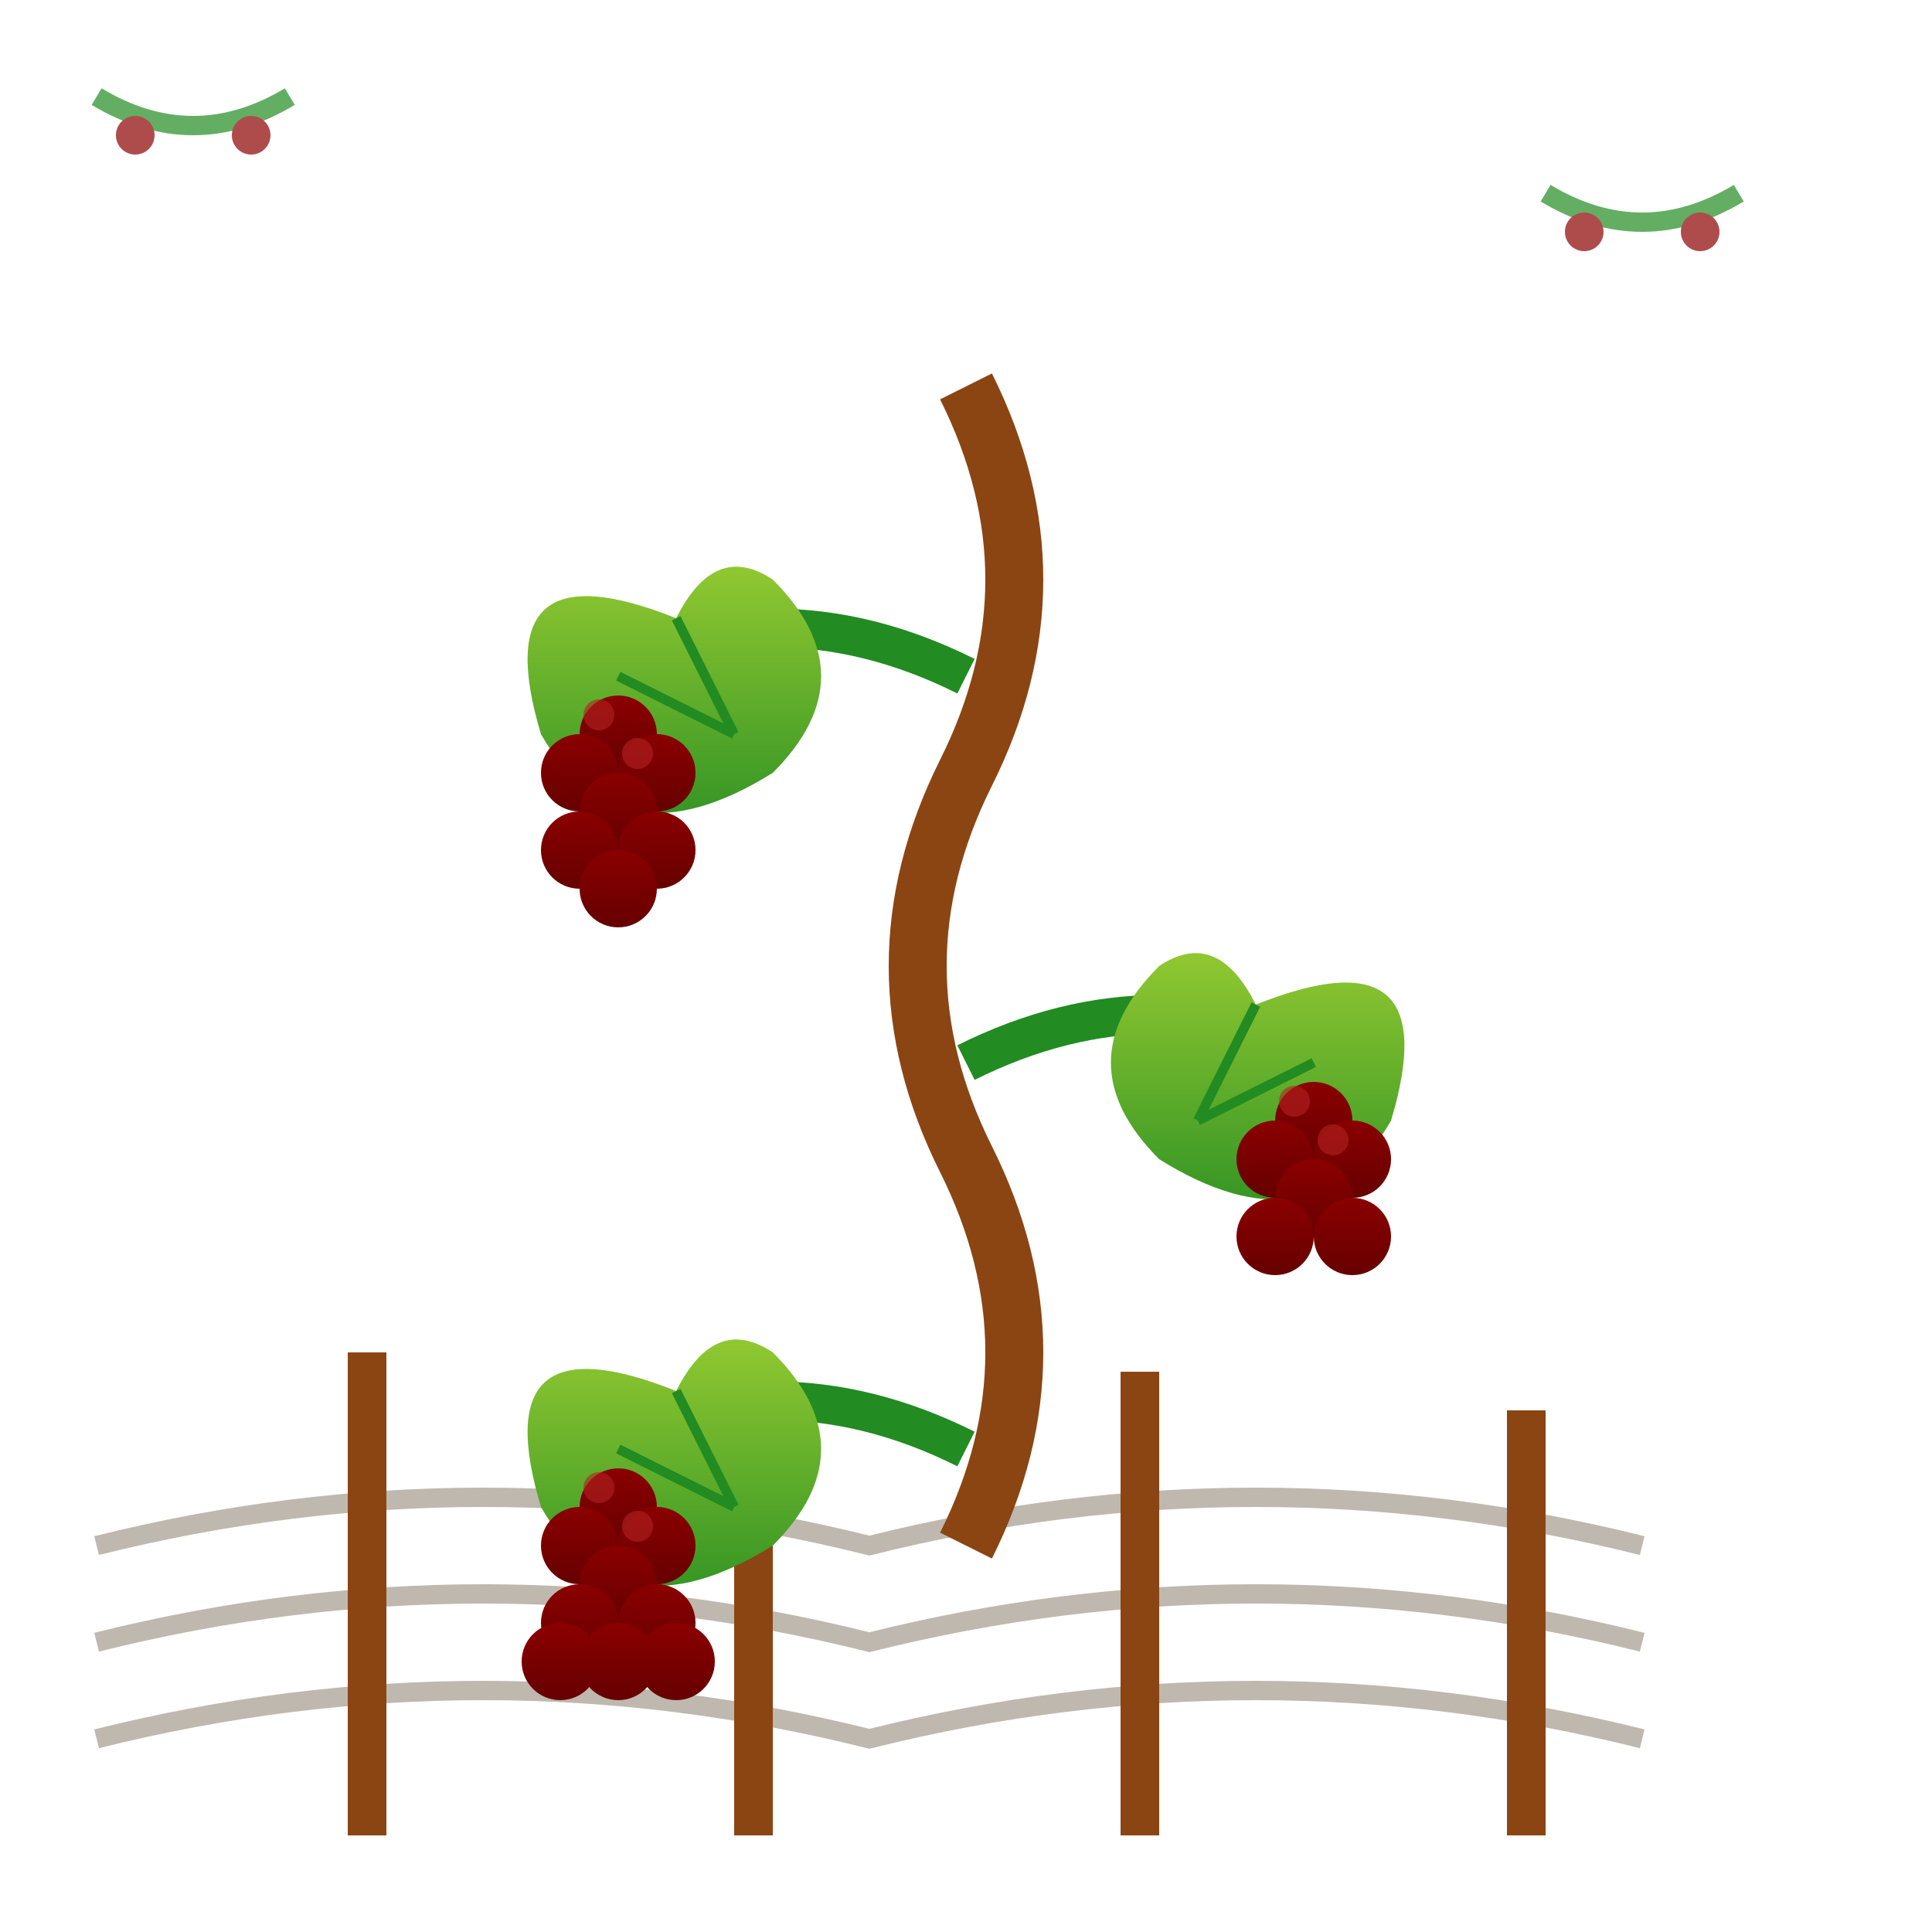<svg xmlns="http://www.w3.org/2000/svg" viewBox="0 0 100 100" width="100" height="100">
  <defs>
    <linearGradient id="leafGradient" x1="0%" y1="0%" x2="0%" y2="100%">
      <stop offset="0%" style="stop-color:#9ACD32;stop-opacity:1" />
      <stop offset="100%" style="stop-color:#228B22;stop-opacity:1" />
    </linearGradient>
    <linearGradient id="grapeGradient" x1="0%" y1="0%" x2="0%" y2="100%">
      <stop offset="0%" style="stop-color:#8B0000;stop-opacity:1" />
      <stop offset="100%" style="stop-color:#660000;stop-opacity:1" />
    </linearGradient>
  </defs>
  
  <!-- Vine rows in background -->
  <g stroke="#5d4e37" stroke-width="1" fill="none" opacity="0.4">
    <path d="M5 80 Q25 75 45 80 Q65 75 85 80"/>
    <path d="M5 85 Q25 80 45 85 Q65 80 85 85"/>
    <path d="M5 90 Q25 85 45 90 Q65 85 85 90"/>
  </g>
  
  <!-- Vine posts -->
  <g fill="#8B4513">
    <rect x="18" y="70" width="2" height="25"/>
    <rect x="38" y="72" width="2" height="23"/>
    <rect x="58" y="71" width="2" height="24"/>
    <rect x="78" y="73" width="2" height="22"/>
  </g>
  
  <!-- Main grape vine -->
  <g transform="translate(20, 20)">
    <!-- Main vine stem -->
    <path d="M30 0 Q35 10 30 20 Q25 30 30 40 Q35 50 30 60" 
          stroke="#8B4513" stroke-width="3" fill="none"/>
    
    <!-- Side branches -->
    <path d="M30 15 Q20 10 10 15" 
          stroke="#228B22" stroke-width="2" fill="none"/>
    <path d="M30 35 Q40 30 50 35" 
          stroke="#228B22" stroke-width="2" fill="none"/>
    <path d="M30 55 Q20 50 10 55" 
          stroke="#228B22" stroke-width="2" fill="none"/>
    
    <!-- Large vine leaves -->
    <g fill="url(#leafGradient)">
      <!-- Left leaf -->
      <path d="M15 12 Q5 8 8 18 Q12 25 20 20 Q25 15 20 10 Q17 8 15 12 Z"/>
      <!-- Right leaf -->
      <path d="M45 32 Q55 28 52 38 Q48 45 40 40 Q35 35 40 30 Q43 28 45 32 Z"/>
      <!-- Bottom leaf -->
      <path d="M15 52 Q5 48 8 58 Q12 65 20 60 Q25 55 20 50 Q17 48 15 52 Z"/>
    </g>
    
    <!-- Leaf veins -->
    <g stroke="#228B22" stroke-width="0.5" fill="none">
      <path d="M15 12 L18 18"/>
      <path d="M12 15 L18 18"/>
      <path d="M45 32 L42 38"/>
      <path d="M48 35 L42 38"/>
      <path d="M15 52 L18 58"/>
      <path d="M12 55 L18 58"/>
    </g>
    
    <!-- Grape clusters -->
    <g fill="url(#grapeGradient)">
      <!-- Top cluster -->
      <circle cx="12" cy="18" r="2"/>
      <circle cx="14" cy="20" r="2"/>
      <circle cx="10" cy="20" r="2"/>
      <circle cx="12" cy="22" r="2"/>
      <circle cx="14" cy="24" r="2"/>
      <circle cx="10" cy="24" r="2"/>
      <circle cx="12" cy="26" r="2"/>
      
      <!-- Right cluster -->
      <circle cx="48" cy="38" r="2"/>
      <circle cx="50" cy="40" r="2"/>
      <circle cx="46" cy="40" r="2"/>
      <circle cx="48" cy="42" r="2"/>
      <circle cx="50" cy="44" r="2"/>
      <circle cx="46" cy="44" r="2"/>
      
      <!-- Bottom cluster -->
      <circle cx="12" cy="58" r="2"/>
      <circle cx="14" cy="60" r="2"/>
      <circle cx="10" cy="60" r="2"/>
      <circle cx="12" cy="62" r="2"/>
      <circle cx="14" cy="64" r="2"/>
      <circle cx="10" cy="64" r="2"/>
      <circle cx="12" cy="66" r="2"/>
      <circle cx="9" cy="66" r="2"/>
      <circle cx="15" cy="66" r="2"/>
    </g>
    
    <!-- Grape highlights -->
    <g fill="#B22222" opacity="0.6">
      <circle cx="11" cy="17" r="0.8"/>
      <circle cx="13" cy="19" r="0.8"/>
      <circle cx="47" cy="37" r="0.8"/>
      <circle cx="49" cy="39" r="0.8"/>
      <circle cx="11" cy="57" r="0.8"/>
      <circle cx="13" cy="59" r="0.8"/>
    </g>
  </g>
  
  <!-- Small decorative vines -->
  <g opacity="0.7">
    <path d="M5 5 Q10 8 15 5" stroke="#228B22" stroke-width="1" fill="none"/>
    <circle cx="7" cy="7" r="1" fill="#8B0000"/>
    <circle cx="13" cy="7" r="1" fill="#8B0000"/>
    
    <path d="M80 10 Q85 13 90 10" stroke="#228B22" stroke-width="1" fill="none"/>
    <circle cx="82" cy="12" r="1" fill="#8B0000"/>
    <circle cx="88" cy="12" r="1" fill="#8B0000"/>
  </g>
</svg>
